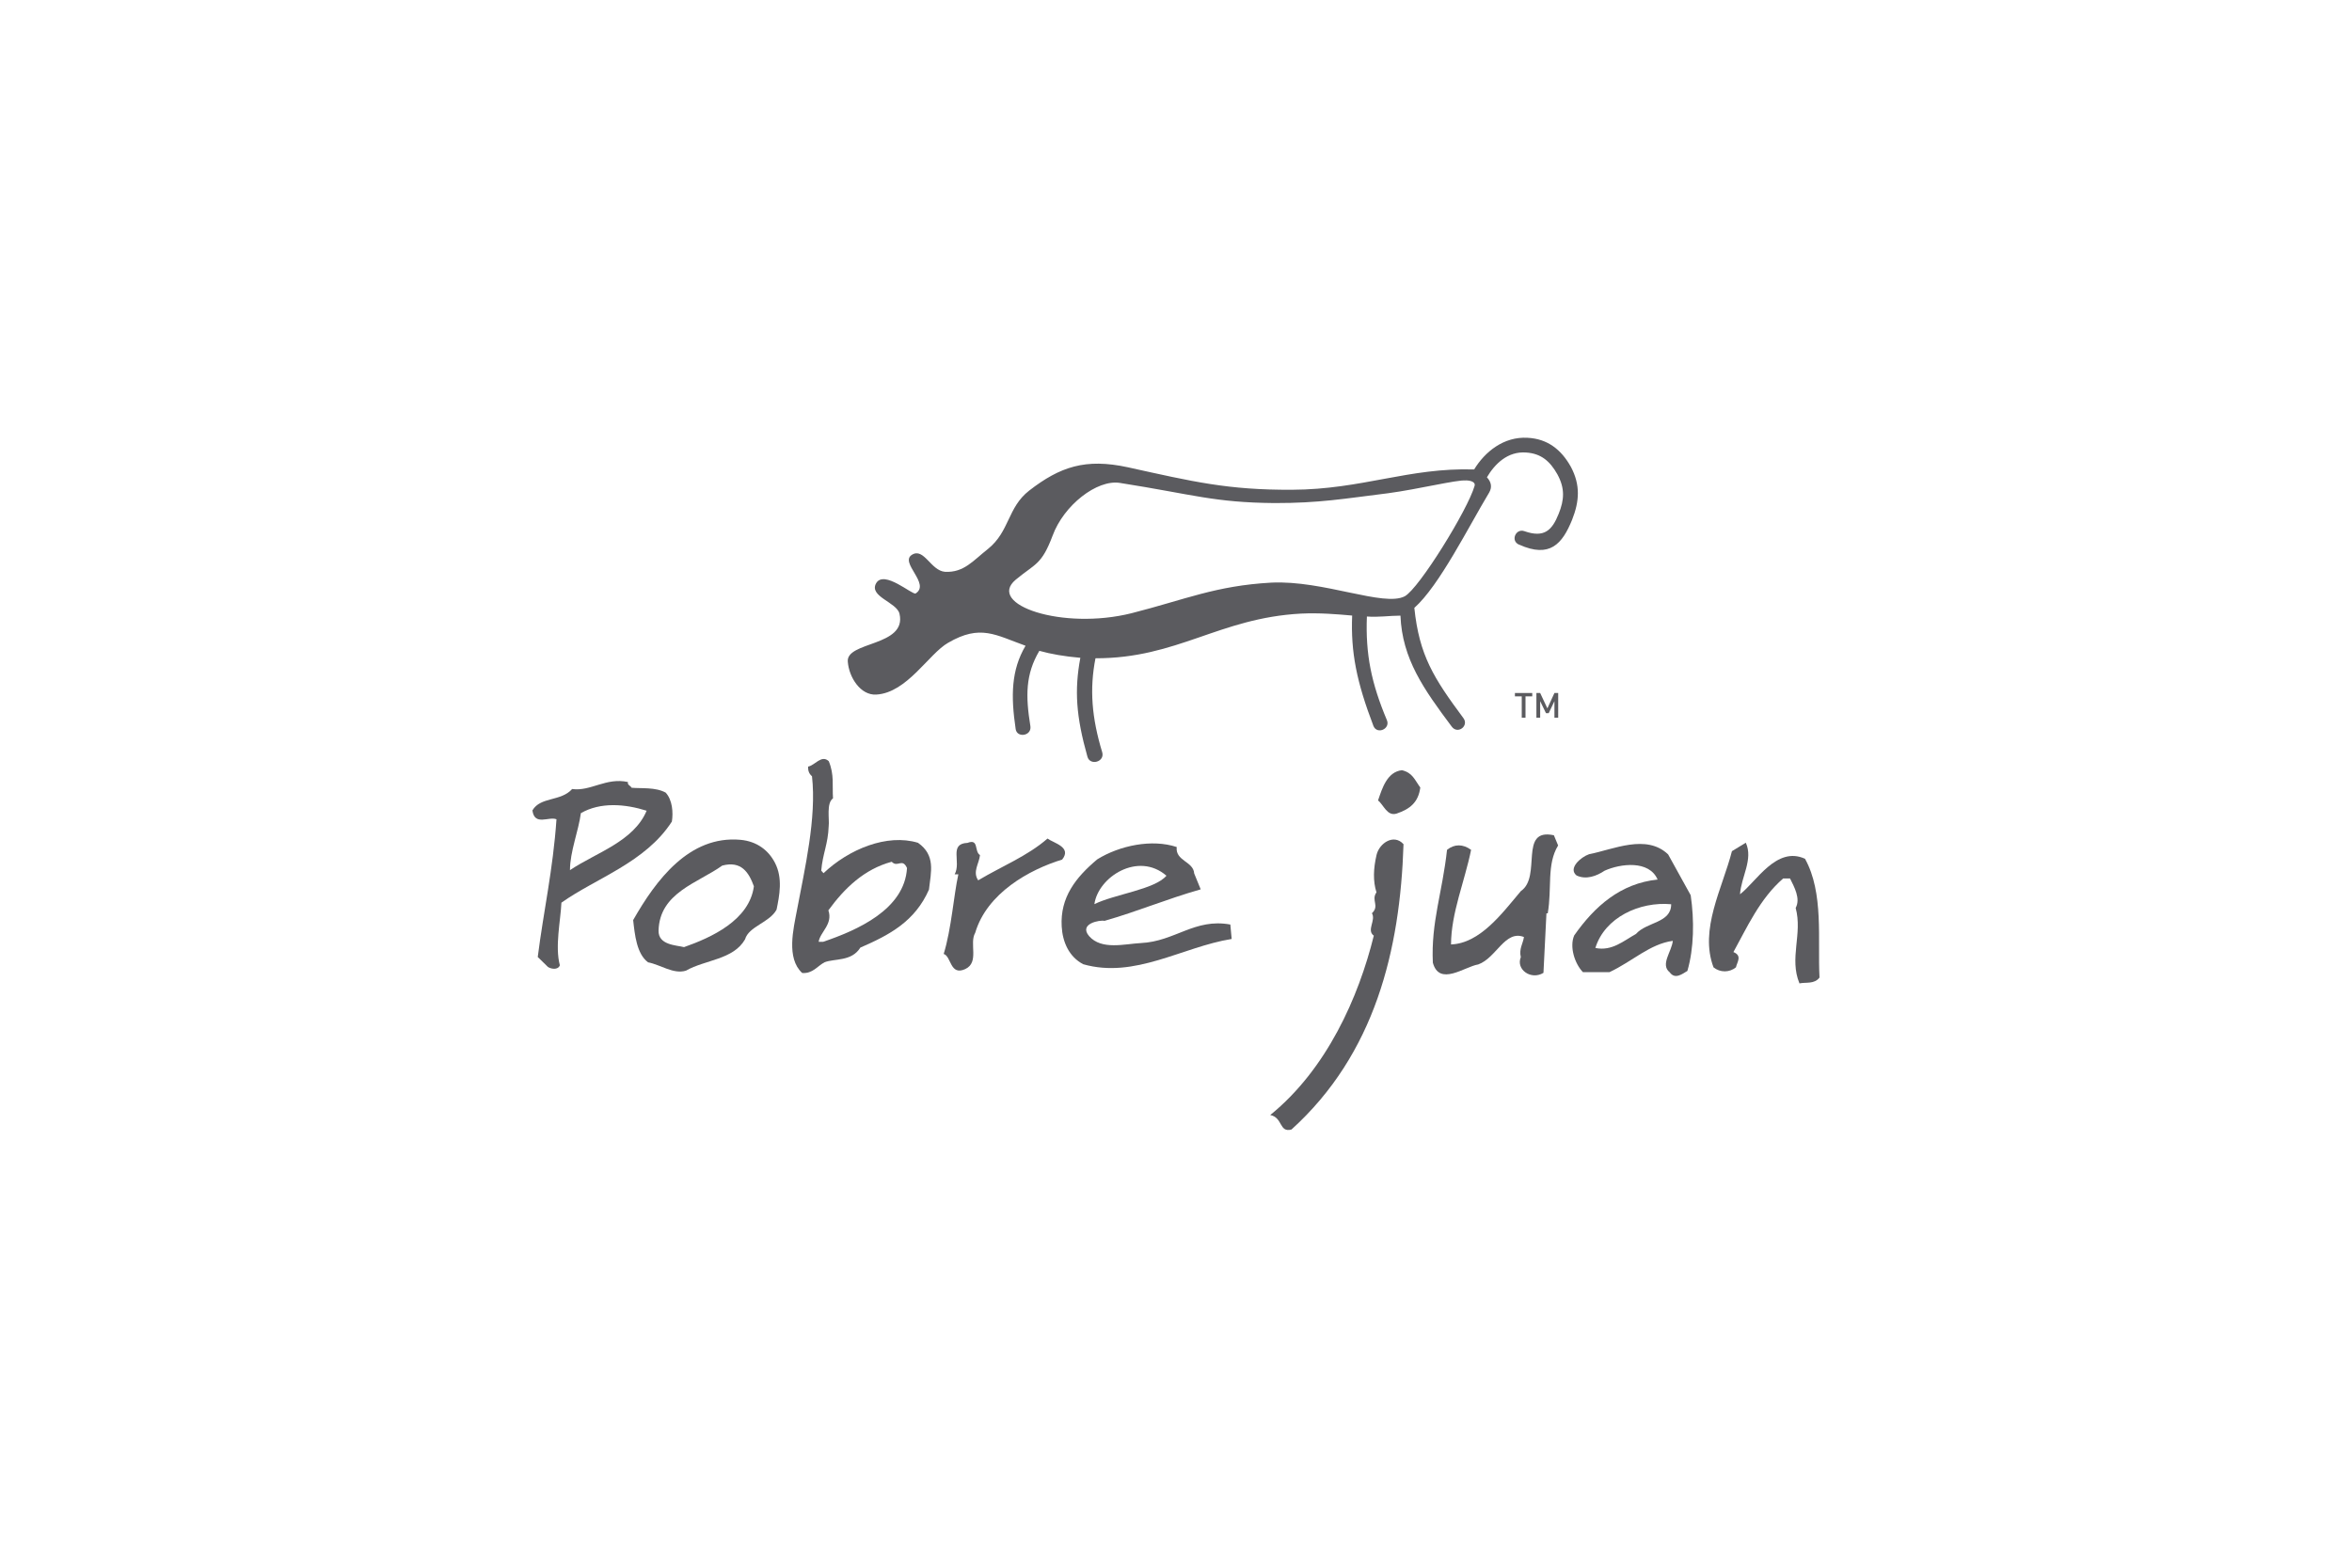 <?xml version="1.0" encoding="UTF-8"?>
<svg id="Camada_1" xmlns="http://www.w3.org/2000/svg" version="1.1" viewBox="0 0 300 200">
  <!-- Generator: Adobe Illustrator 29.5.1, SVG Export Plug-In . SVG Version: 2.1.0 Build 141)  -->
  <defs>
    <style>
      .st0 {
        fill: #5b5b5f;
      }
    </style>
  </defs>
  <path class="st0" d="M74.09,103.74c-.29,2.24-1.39,4.92-1.39,7.27,3.33-2.24,8.11-3.63,9.78-7.58-2.75-.87-5.89-1.13-8.39.31M71.61,115.16c-.11,2.35-.84,5.56-.2,7.99-.25.65-1.15.46-1.52.21l-1.3-1.27c.74-5.85,1.94-11.09,2.39-17.57-.98-.4-2.79.9-3.07-1.13,1.02-1.77,3.62-1.11,5.07-2.73,2.35.33,4.34-1.51,7.12-.89-.11.36.29.44.47.73,1.2.11,3.04-.1,4.34.62.86.94.97,2.53.79,3.69-3.38,5.24-9.67,7.21-14.09,10.35"/>
  <path class="st0" d="M92.12,110.43c-3.11,2.23-8,3.45-8.12,8.3-.04,1.84,2.24,1.85,3.25,2.1,3.47-1.22,8.33-3.42,8.91-7.76-.64-1.77-1.61-3.29-4.04-2.64M95.03,119.84c-1.49,2.6-5.07,2.59-7.53,3.99-1.59.5-3.25-.76-4.84-1.06-1.45-1.08-1.69-3.5-1.9-5.39,2.9-5.09,7.15-10.83,13.69-10.24,2.09.19,3.58,1.34,4.4,2.94,1.01,1.95.57,4.16.2,5.97-.9,1.66-3.55,2.13-4.02,3.79"/>
  <path class="st0" d="M113.74,109.94c-3.51.94-6.04,3.39-8.08,6.2.61,1.77-1.05,2.75-1.24,4.01h.58c4.31-1.47,10.38-4.1,10.69-9.41-.61-1.34-1.19,0-1.95-.8M109.74,120.89c-1.12,1.8-3.26,1.37-4.56,1.87-.91.47-1.52,1.48-2.86,1.37-2.06-1.89-1.11-5.65-.67-8,.99-5.27,2.52-11.78,1.92-17.1-.39-.33-.51-.72-.5-1.23.87-.15,1.71-1.56,2.64-.69.72,1.74.43,3.08.54,4.74-.87.61-.44,2.68-.55,3.54-.08,2.32-.77,3.51-.95,5.68l.29.33c3.22-3.06,8.11-5.08,12.05-3.88,2.27,1.6,1.66,3.69,1.4,5.97-1.78,4.05-5,5.77-8.73,7.39"/>
  <path class="st0" d="M124.39,119c-.8,1.37.57,3.76-1.27,4.63-1.96.9-1.77-1.63-2.75-1.93.99-3.21,1.28-7.52,1.87-10.16h-.47c.87-1.59-.79-3.9,1.64-4.01,1.48-.57.83,1.09,1.59,1.56-.11,1.09-.98,2.13-.23,3.22,2.93-1.76,6.3-3.1,8.84-5.33.79.58,3.14,1.09,1.87,2.68-4.2,1.29-9.59,4.28-11.09,9.34"/>
  <path class="st0" d="M139.59,115.35c2.53-1.26,7.7-1.87,9.19-3.63-3.61-3.12-8.71.16-9.19,3.63M138.16,123.01c-1.81-.95-2.63-2.83-2.74-4.82-.21-3.69,1.78-6.25,4.54-8.56,2.86-1.77,6.98-2.62,10.13-1.57-.19,1.8,2.13,1.81,2.23,3.37l.83,2.03c-4.42,1.26-8,2.8-12.27,4.02-.58-.14-3.33.35-1.96,1.95,1.59,1.81,4.52.99,6.62.88,4.34-.21,6.84-3.2,11.39-2.36l.17,1.84c-6.29,1.01-12.34,5.11-18.95,3.22"/>
  <path class="st0" d="M178.15,103.79c-1.23.39-1.66-1.12-2.38-1.67.54-1.59,1.17-3.65,3.05-3.86,1.37.33,1.62,1.23,2.34,2.21-.25,1.91-1.34,2.75-3.01,3.32M164.73,144.1c-1.6.43-1.08-1.52-2.71-1.85,7.21-5.84,11.28-15.05,13.21-22.88-.97-.7.3-1.95-.24-2.86,1.02-.97-.14-1.63.58-2.67-.46-1.45-.39-3.04.01-4.77.36-1.52,2.21-2.74,3.44-1.37-.43,13.52-3.64,26.75-14.29,36.4"/>
  <path class="st0" d="M197.43,116.52h-.18l-.38,7.59c-1.56.97-3.54-.41-2.89-2-.25-1.08.29-1.74.4-2.57-2.42-.94-3.51,2.67-5.83,3.5-1.73.28-4.96,2.84-5.79-.23-.24-5.17,1.22-8.96,1.81-14.39.94-.76,2.03-.76,3.07,0-.8,3.97-2.55,8.06-2.56,12.07,3.69-.14,6.48-3.92,8.91-6.81,2.71-1.84-.34-8.1,4.21-7.12l.54,1.3c-1.48,2.42-.77,5.46-1.32,8.64"/>
  <path class="st0" d="M203.5,120.94c2.1.44,3.62-.93,5.17-1.79,1.37-1.56,4.49-1.37,4.49-3.79-4.02-.37-8.47,1.68-9.67,5.58M215.24,123.86c-.72.43-1.59,1.12-2.27.18-1.23-.98.26-2.64.4-4.01-2.92.39-5.17,2.63-8.07,3.99h-3.4c-1.05-1.09-1.73-3.23-1.11-4.68,2.61-3.72,5.91-6.64,10.64-7.13-1.08-2.5-4.73-2.04-6.76-1.13-1.01.68-2.35,1.19-3.58.61-1.12-.91.55-2.35,1.59-2.71,3.11-.61,7.31-2.63,10.09.02l2.88,5.21c.47,3.22.42,6.76-.42,9.65"/>
  <path class="st0" d="M229.52,125.45c-1.33-3.22.42-6.29-.48-9.62.65-1.19-.18-2.67-.72-3.76h-.87c-2.97,2.55-4.67,6.35-6.35,9.39,1.15.47.47,1.27.32,1.95-.83.68-2.02.68-2.86,0-1.83-4.85,1.14-10.09,2.35-14.82l1.77-1.08c.97,2.13-.59,4.34-.74,6.58,2.07-1.58,4.65-6.2,8.29-4.53,2.42,4.34,1.6,10.38,1.85,15.15-.65.87-1.73.57-2.57.75"/>
  <path class="st0" d="M186.95,61.3c-1.06-.12-6,1.1-9.86,1.62-5.64.7-8.82,1.27-14.52,1.26-7.75-.07-10.27-1.08-19.72-2.57-2.94-.47-7.18,2.87-8.59,6.73-1.42,3.76-2.18,3.52-4.71,5.62-3.77,3.17,5.98,6.48,14.79,4.27,6.88-1.75,10.69-3.5,17.81-3.9,6.64-.33,14.38,3.14,17.03,1.74,1.82-.99,8.02-11.01,8.9-14.07.17-.54-.58-.71-1.11-.71M193.75,69.48c-1.12-.48-.41-2.12.7-1.71,2.52.88,3.52-.11,4.36-2.22.71-1.76.83-3.23-.17-5.05-.93-1.64-2.04-2.64-3.98-2.77-2.35-.18-4,1.46-5,3.16.53.58.7,1.23.29,1.94-2.65,4.4-6.37,11.9-9.55,14.72.63,6.05,2.45,8.93,6.25,14.05.76,1-.71,2.12-1.47,1.11-3.57-4.77-6.33-8.65-6.55-14.17-1.4,0-2.82.23-4.28.11-.19,4.82.57,8.51,2.55,13.22.47,1.12-1.24,1.87-1.71.76-2.15-5.64-2.91-9.4-2.72-14.1-2-.18-4.17-.36-6.52-.25-10.46.56-15.76,5.72-26.22,5.7-.77,3.93-.48,7.58.86,11.99.35,1.23-1.53,1.75-1.88.59-1.46-5.17-1.68-8.52-.91-12.64-2.05-.18-3.76-.48-5.23-.89-1.77,2.99-1.77,5.75-1.14,9.63.17,1.23-1.71,1.52-1.88.35-.63-4.24-.57-7.53,1.26-10.63-3.82-1.36-5.75-2.78-9.87-.38-2.47,1.4-5.24,6.39-9.17,6.61-2,.12-3.47-2.18-3.63-4.17-.29-2.65,7.58-1.93,6.59-6.15-.35-1.47-3.93-2.18-2.98-3.88,1-1.76,4.64,1.53,5.04,1.3,1.94-1.23-2.11-3.95-.46-4.94,1.53-.94,2.4,2.05,4.22,2.18,2.41.12,3.59-1.45,5.47-2.92,2.77-2.23,2.48-5.28,5.25-7.44,3.94-3.05,7.18-4.15,12.58-2.98,8.34,1.84,12.74,2.91,20.97,2.87,8.93-.04,14.87-2.85,23.21-2.59,1.35-2.23,3.76-4.22,6.82-4.04,2.52.13,4.28,1.48,5.52,3.71,1.22,2.3,1.1,4.36.15,6.76-1.24,3.05-2.82,4.93-6.75,3.16"/>
  <g>
    <path class="st0" d="M194.58,88.84v2.72h-.48v-2.72h-.87v-.43h2.21v.43h-.87Z"/>
    <path class="st0" d="M198.27,91.56v-2.11l-.73,1.53h-.35l-.74-1.53v2.11h-.48v-3.15h.48l.92,1.96.9-1.96h.48v3.15h-.48Z"/>
  </g>
</svg>